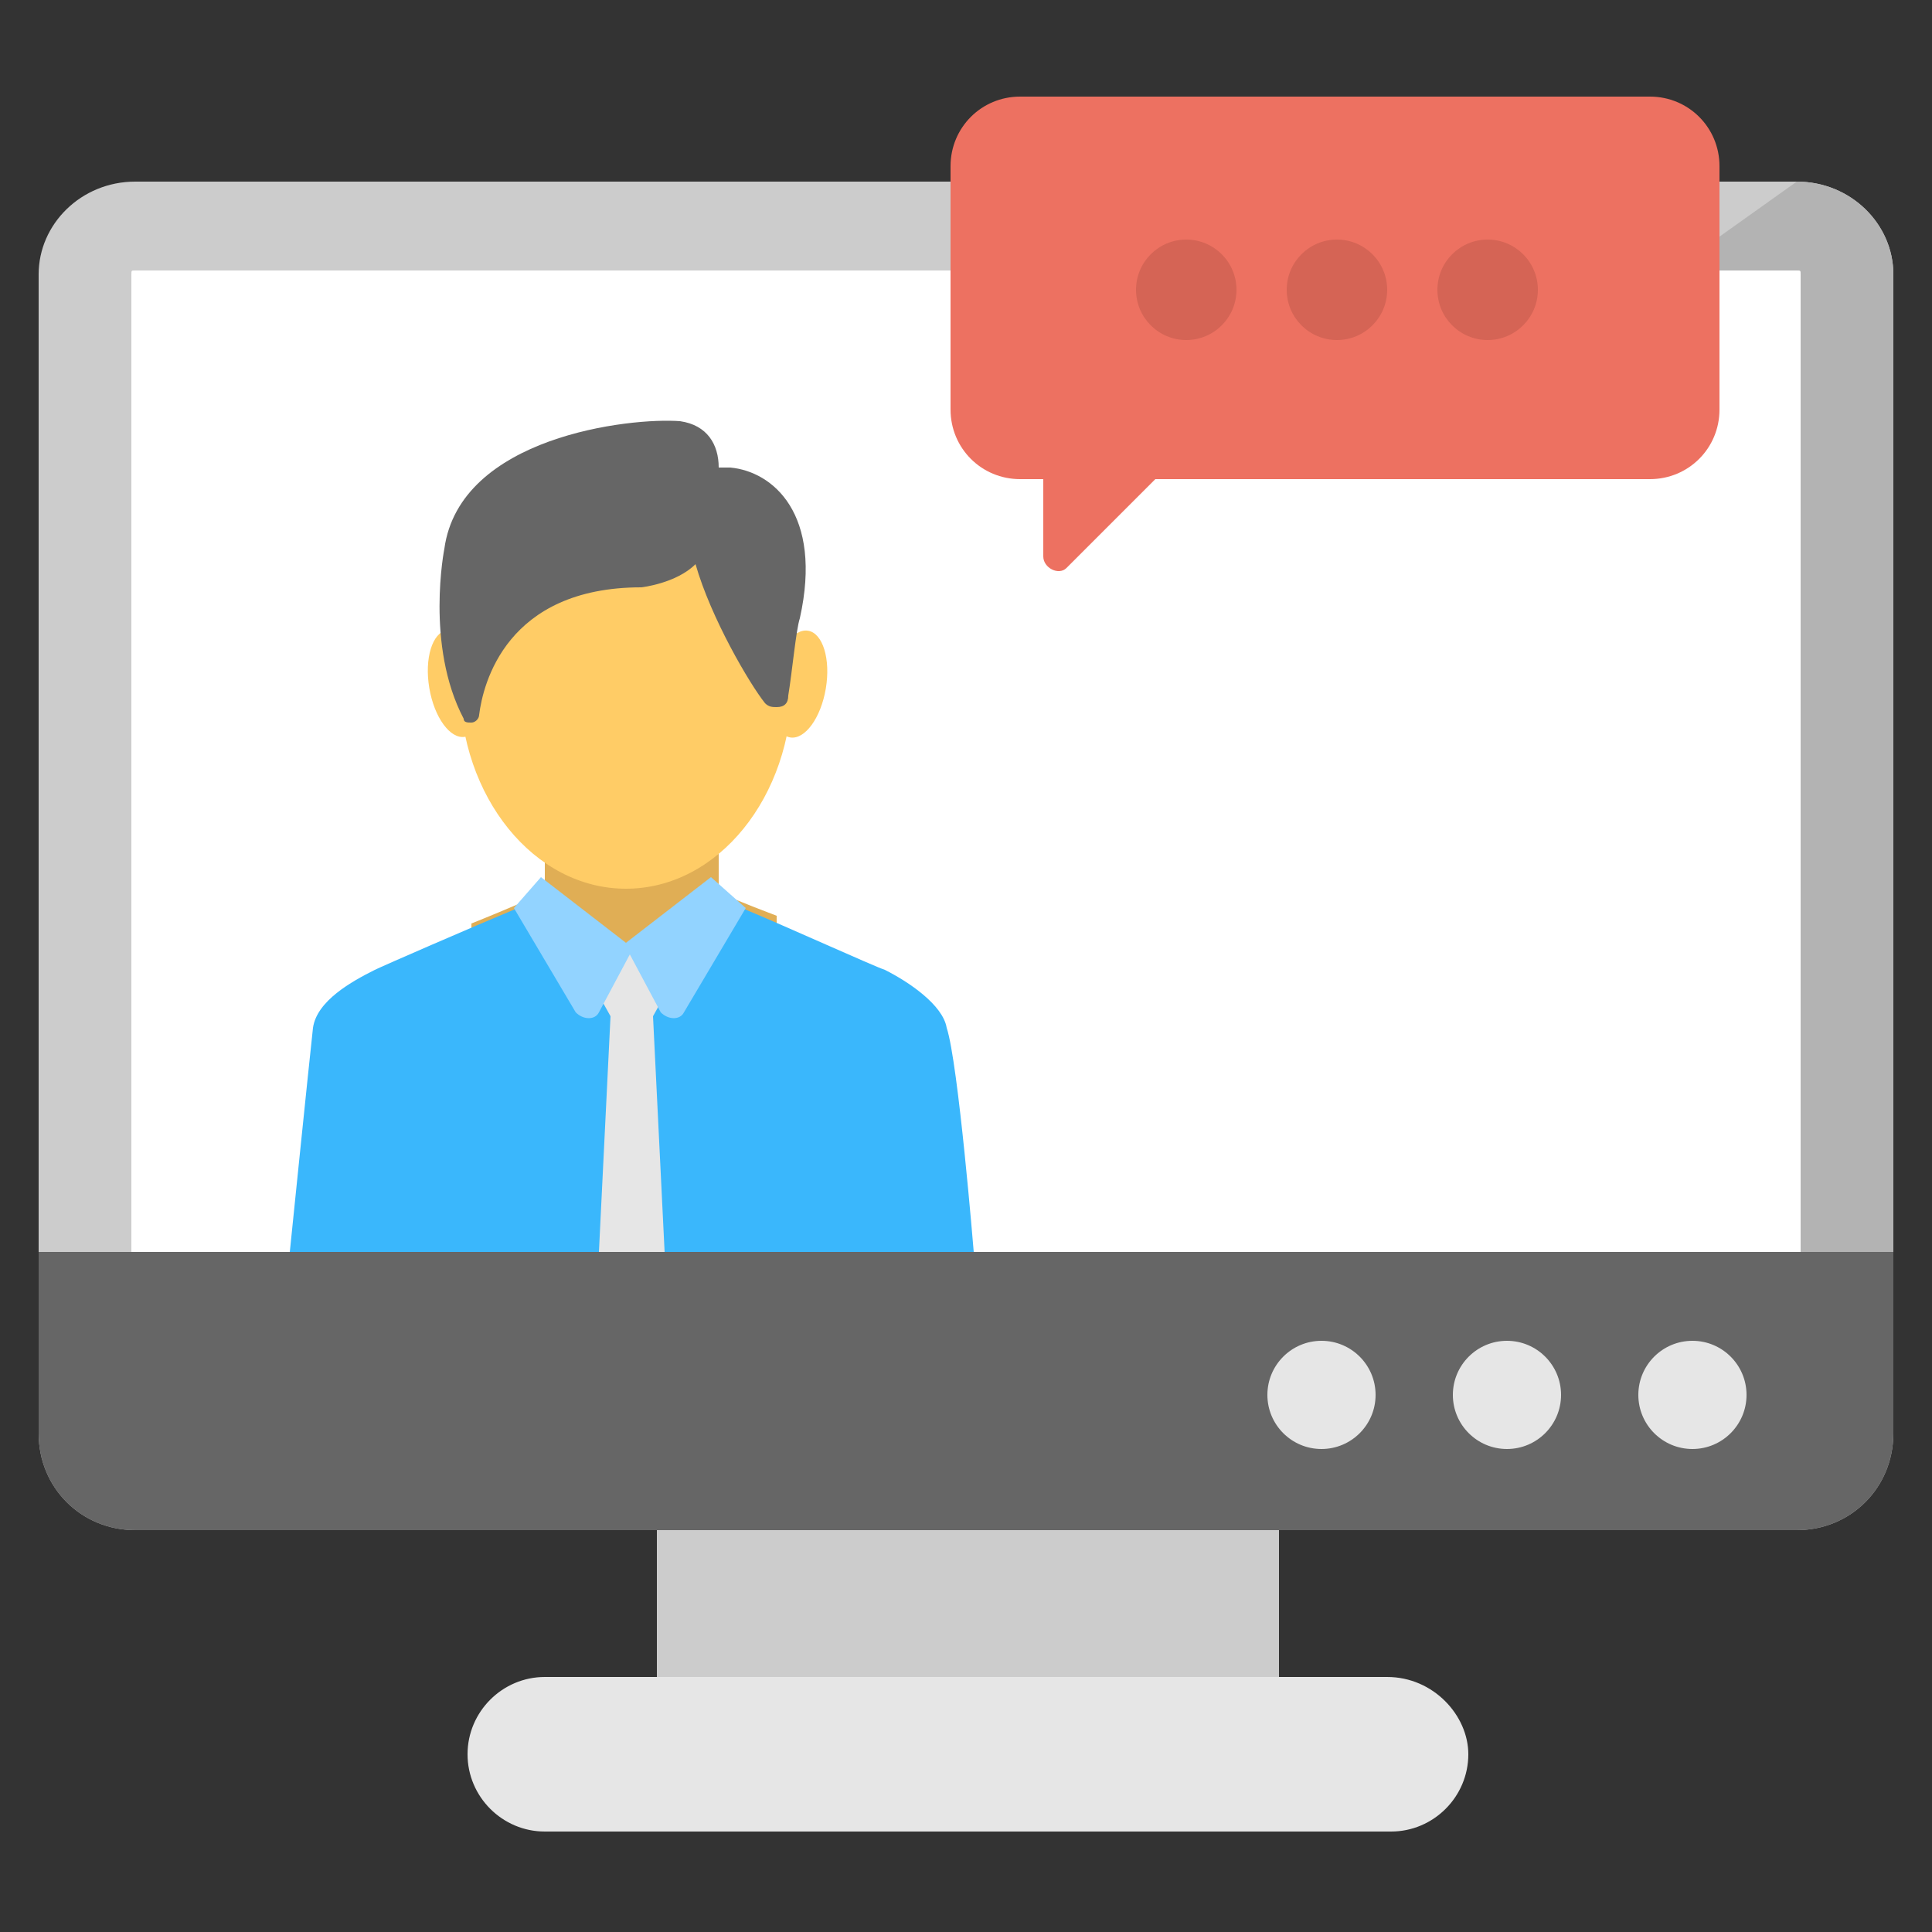 <svg width="130" height="130" viewBox="0 0 130 130" fill="none" xmlns="http://www.w3.org/2000/svg">
<rect x="0" y="0" width="130" height="130" fill="#333333" stroke="none"/>
<path d="M44.2 99.58H86.06V117H44.2V99.58Z" fill="#CCCCCC"/>
<path d="M93.34 112.84H36.66C33.8 112.84 31.46 115.18 31.46 118.04C31.46 120.9 33.8 123.24 36.66 123.24H93.6C96.46 123.24 98.8 120.9 98.8 118.04C98.8 115.44 96.46 112.84 93.34 112.84Z" fill="#E6E6E6"/>
<path d="M120.9 12.22H9.1C5.46 12.22 2.6 15.08 2.6 18.46V96.2C2.6 99.84 5.46 102.7 9.1 102.7H120.9C124.54 102.7 127.4 99.84 127.4 96.2V18.46C127.4 15.08 124.54 12.22 120.9 12.22Z" fill="#CCCCCC"/>
<path d="M120.9 12.22L2.6 96.46C2.6 100.1 5.46 102.96 9.1 102.96H120.9C124.54 102.96 127.4 100.1 127.4 96.46V18.46C127.4 15.08 124.54 12.22 120.9 12.22Z" fill="#B3B3B3"/>
<path d="M9.1 96.72C8.84 96.72 8.84 96.72 8.84 96.46V18.46C8.84 18.2 8.84 18.2 9.1 18.2H120.9C121.16 18.2 121.16 18.2 121.16 18.46V96.2C121.16 96.46 121.16 96.46 120.9 96.46H9.1V96.72Z" fill="white"/>
<path d="M2.6 84.24V96.46C2.6 100.1 5.46 102.96 9.1 102.96H120.9C124.54 102.96 127.4 100.1 127.4 96.46V84.24H2.6Z" fill="#666666"/>
<path d="M88.92 97.5C90.93 97.5 92.56 95.87 92.56 93.86C92.56 91.85 90.93 90.22 88.92 90.22C86.91 90.22 85.28 91.85 85.28 93.86C85.28 95.87 86.91 97.5 88.92 97.5Z" fill="#E6E6E6"/>
<path d="M101.4 97.5C103.41 97.5 105.04 95.87 105.04 93.86C105.04 91.85 103.41 90.22 101.4 90.22C99.39 90.22 97.76 91.85 97.76 93.86C97.76 95.87 99.39 97.5 101.4 97.5Z" fill="#E6E6E6"/>
<path d="M113.88 97.5C115.89 97.5 117.52 95.87 117.52 93.86C117.52 91.85 115.89 90.22 113.88 90.22C111.87 90.22 110.24 91.85 110.24 93.86C110.24 95.87 111.87 97.5 113.88 97.5Z" fill="#E6E6E6"/>
<path d="M55.567 46.332C55.901 44.35 55.367 42.607 54.376 42.441C53.385 42.274 52.311 43.745 51.977 45.728C51.644 47.71 52.176 49.453 53.168 49.62C54.159 49.786 55.233 48.315 55.567 46.332Z" fill="#FFCC66"/>
<path d="M31.285 49.58C32.276 49.413 32.809 47.67 32.475 45.688C32.141 43.706 31.067 42.234 30.076 42.401C29.085 42.568 28.552 44.31 28.886 46.292C29.219 48.275 30.293 49.747 31.285 49.58Z" fill="#FFCC66"/>
<path d="M48.36 60.06V56.94H36.66V60.06C36.66 60.06 34.32 61.1 31.72 62.14V64.22H52.26V61.62C50.18 60.84 48.36 60.06 48.36 60.06Z" fill="#E0AE55"/>
<path d="M65.52 84.24H19.5C19.5 84.24 20.8 71.5 21.06 69.16C21.32 67.34 23.66 66.04 25.22 65.26C25.74 65 31.72 62.4 34.84 61.1C35.88 60.58 36.66 60.32 36.66 60.32L42.38 63.7L48.1 60.32C48.1 60.32 48.88 60.58 49.92 61.1C53.04 62.4 58.76 65 59.54 65.26C61.1 66.04 63.44 67.6 63.7 69.16C64.48 71.5 65.52 84.24 65.52 84.24Z" fill="#3AB7FC"/>
<path d="M45.24 66.04L43.94 63.7H41.08L39.78 66.04L41.08 68.38L40.3 84.24H44.72L43.94 68.38L45.24 66.04Z" fill="#E6E6E6"/>
<path d="M50.18 61.1L46.02 68.12C45.76 68.64 44.98 68.64 44.46 68.12L42.38 64.22L40.3 68.12C40.04 68.64 39.26 68.64 38.74 68.12L34.58 61.1L36.4 59.02L42.12 63.44L47.84 59.02L50.18 61.1Z" fill="#92D3FF"/>
<path d="M42.12 59.8C48.294 59.8 53.3 53.63 53.3 46.02C53.3 38.41 48.294 32.24 42.12 32.24C35.945 32.24 30.94 38.41 30.94 46.02C30.94 53.63 35.945 59.8 42.12 59.8Z" fill="#FFCC66"/>
<path d="M49.14 31.46C48.88 31.46 48.62 31.46 48.36 31.46C48.36 29.9 47.58 28.6 45.76 28.34C42.38 28.08 30.94 29.38 29.9 36.92C29.9 36.92 28.6 43.42 31.2 48.36C31.2 48.62 31.46 48.62 31.72 48.62C31.98 48.62 32.24 48.36 32.24 48.1C32.5 46.02 34.06 39.52 43.16 39.52C43.16 39.52 45.5 39.26 46.8 37.96C47.84 41.6 50.44 46.02 51.48 47.32C51.74 47.58 52 47.58 52.26 47.58C52.78 47.58 53.04 47.32 53.04 46.8C53.3 45.24 53.56 42.38 53.82 41.6C55.38 34.58 52 31.72 49.14 31.46Z" fill="#666666"/>
<path d="M111.02 6.5H68.64C66.04 6.5 63.96 8.58 63.96 11.18V27.56C63.96 30.16 66.04 32.24 68.64 32.24H70.2V37.44C70.2 38.22 71.24 38.74 71.76 38.22L77.74 32.24H111.02C113.62 32.24 115.7 30.16 115.7 27.56V11.18C115.7 8.58 113.62 6.5 111.02 6.5Z" fill="#ED7161"/>
<path d="M79.82 22.88C81.687 22.88 83.2 21.367 83.2 19.5C83.2 17.633 81.687 16.12 79.82 16.12C77.953 16.12 76.44 17.633 76.44 19.5C76.44 21.367 77.953 22.88 79.82 22.88Z" fill="#D56455"/>
<path d="M89.96 22.88C91.827 22.88 93.34 21.367 93.34 19.5C93.34 17.633 91.827 16.12 89.96 16.12C88.093 16.12 86.58 17.633 86.58 19.5C86.58 21.367 88.093 22.88 89.96 22.88Z" fill="#D56455"/>
<path d="M100.1 22.88C101.967 22.88 103.48 21.367 103.48 19.5C103.48 17.633 101.967 16.12 100.1 16.12C98.233 16.12 96.72 17.633 96.72 19.5C96.72 21.367 98.233 22.88 100.1 22.88Z" fill="#D56455"/>
</svg>
